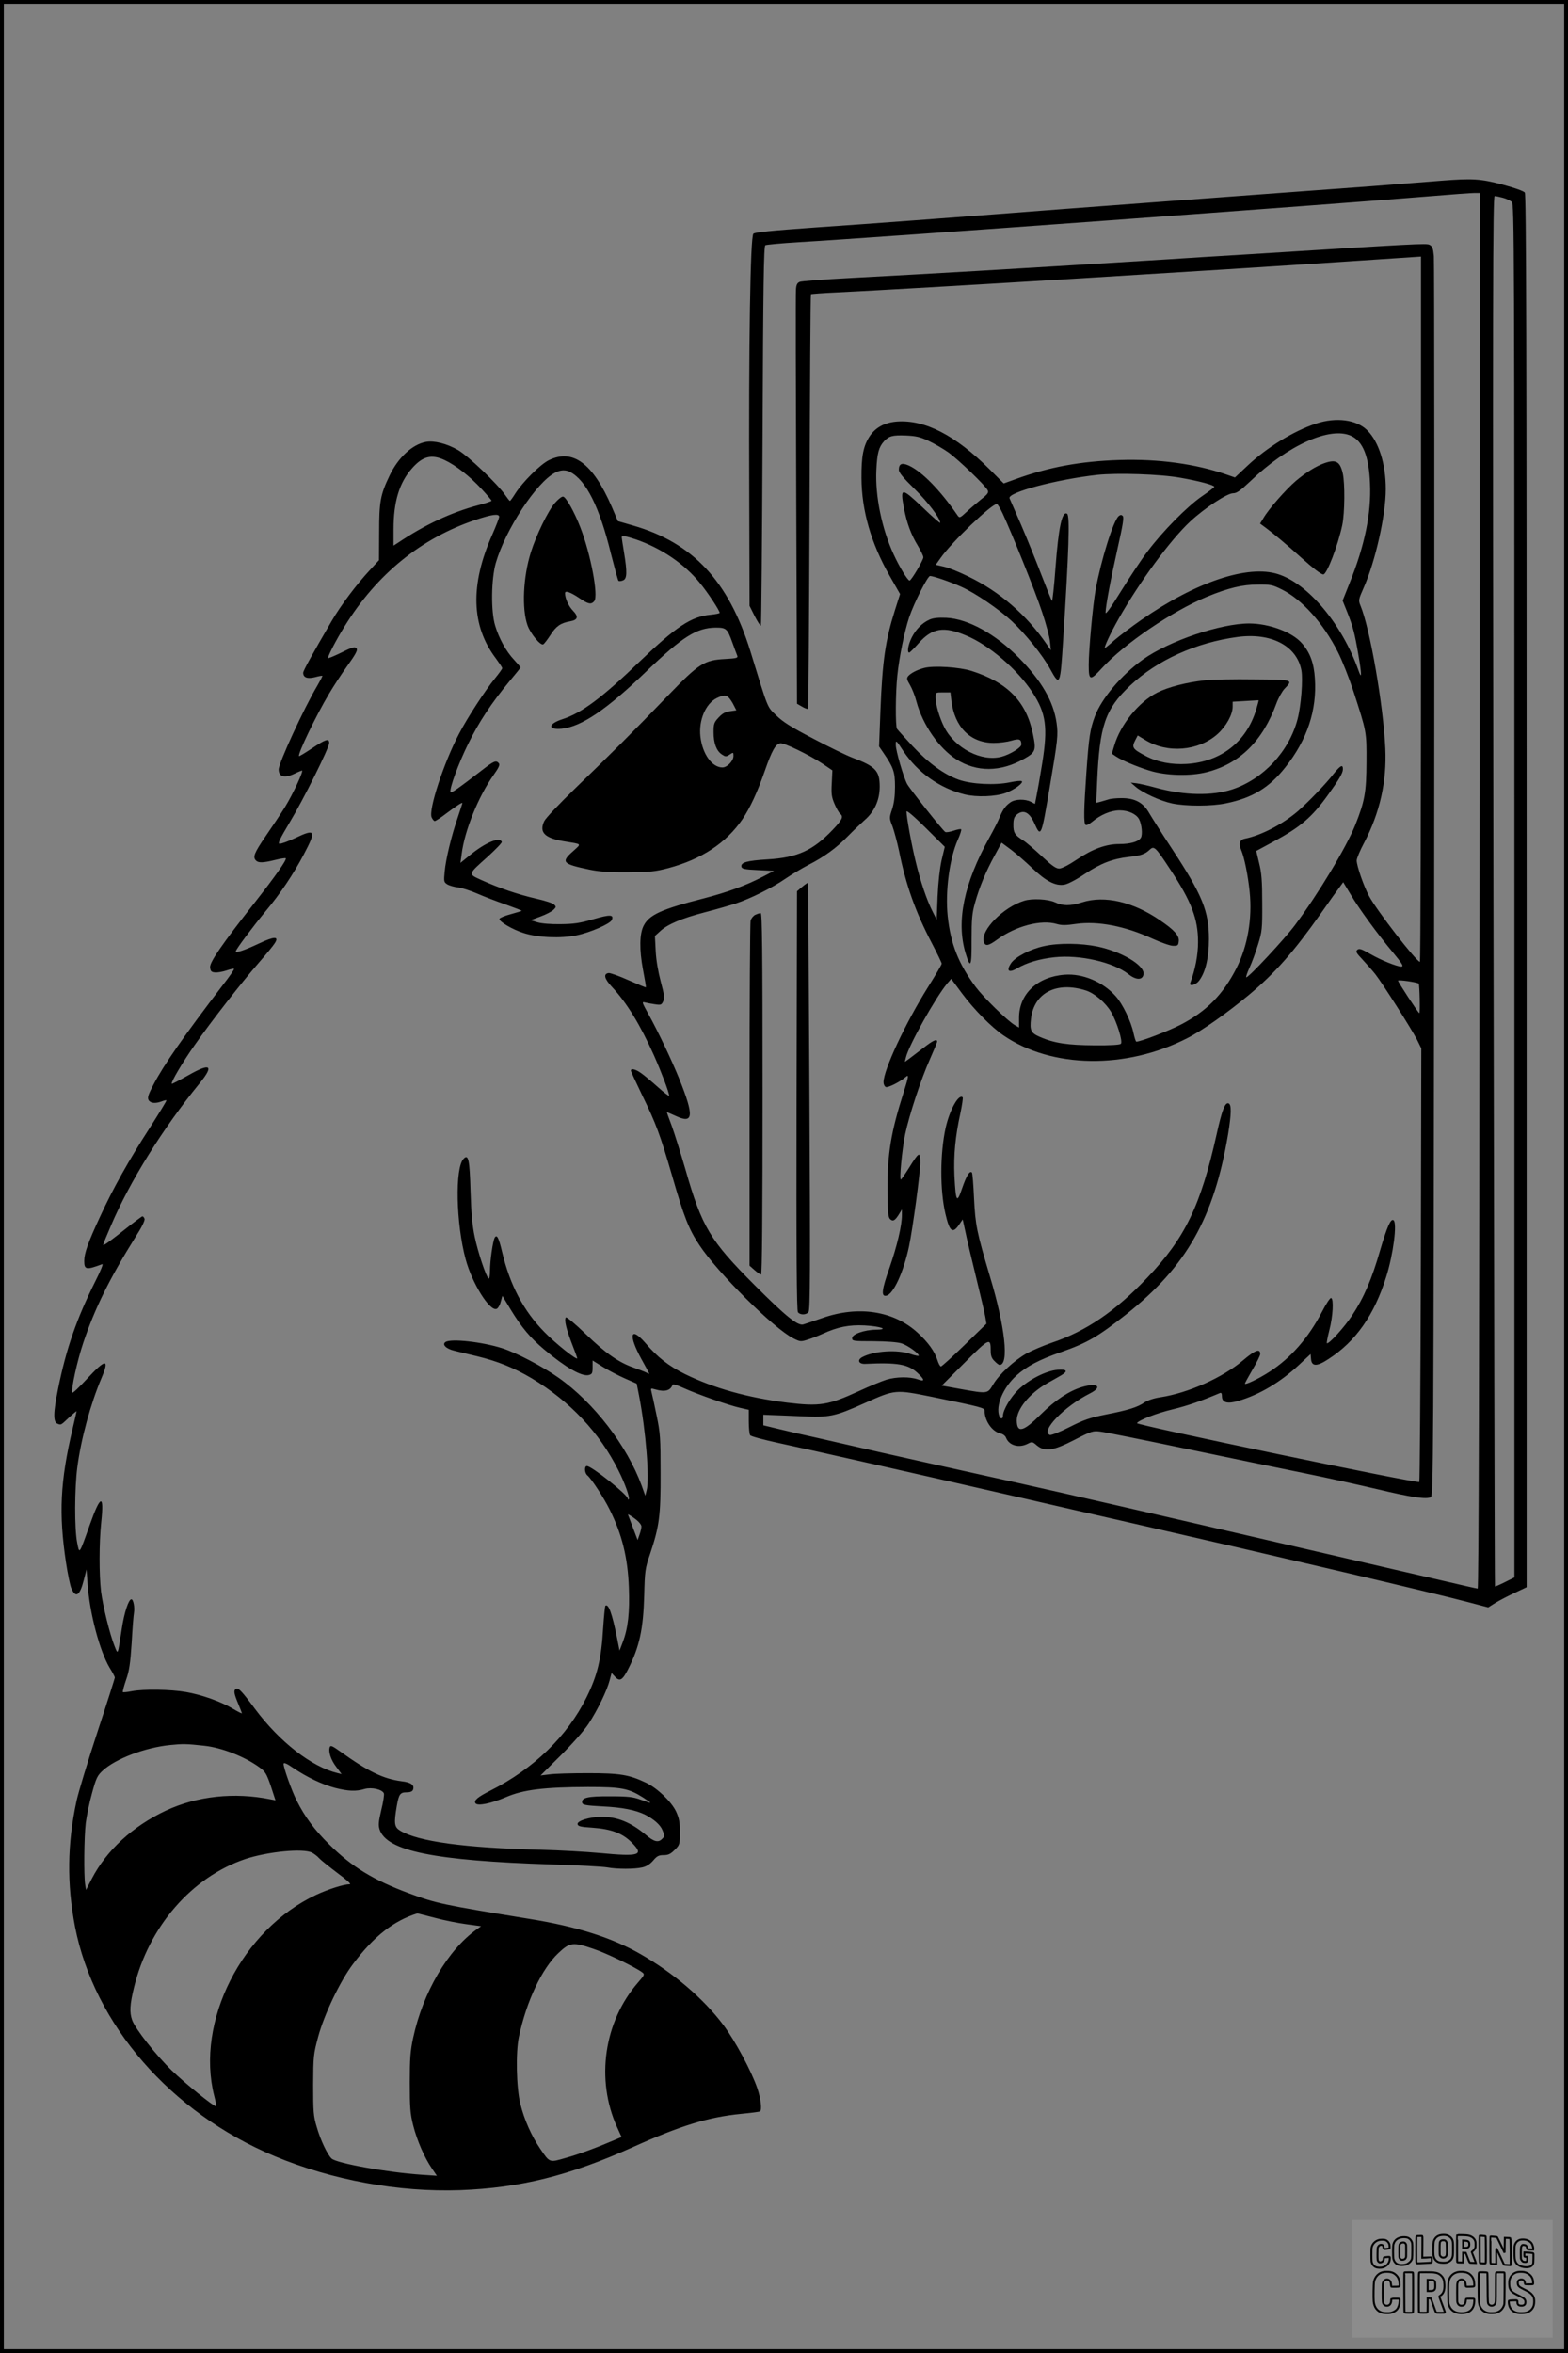 <?xml version="1.0" encoding="UTF-8"?>
<svg xmlns="http://www.w3.org/2000/svg" version="1.0" width="1024pt" height="1536pt" viewBox="0 0 1024 1536" preserveAspectRatio="xMidYMid meet">
  <rect x="0" y="0" width="1024" height="1536" fill="#808080" stroke="none"/>
  <g transform="translate(0.00 0.00) scale(1)">
    <g transform="translate(0,1536) scale(0.1,-0.1)" fill="#000000" stroke="none">
      <path d="M9410 14180 c-374 -30 -547 -43 -855 -65 -518 -38 -1392 -103 -1615 -120 -594 -46 -1272 -97 -1615 -120 -295 -21 -394 -31 -405 -41 -20 -19 -31 -707 -27 -1709 l2 -720 34 -68 c19 -37 37 -64 40 -61 3 3 8 561 11 1240 4 986 8 1236 18 1243 7 4 106 13 220 20 469 27 3509 249 4134 301 131 11 255 20 275 20 l38 0 -3 -4555 c-1 -3122 -5 -4555 -12 -4555 -6 0 -115 25 -243 55 -128 29 -466 108 -752 174 -286 66 -675 156 -865 200 -738 170 -1059 243 -1410 320 -201 44 -475 106 -610 136 -135 31 -324 74 -420 96 -96 21 -218 49 -270 62 l-95 23 0 34 0 35 45 -2 c25 -1 115 -4 200 -8 187 -9 221 -2 417 86 199 89 199 89 438 41 326 -67 345 -72 345 -91 0 -66 50 -137 103 -148 17 -4 32 -15 37 -28 20 -51 84 -69 141 -40 29 15 31 15 60 -10 53 -44 106 -36 246 36 111 57 121 60 168 54 28 -3 277 -53 555 -111 278 -58 627 -130 775 -160 149 -30 364 -78 479 -105 222 -53 322 -68 350 -52 17 9 18 235 22 4024 2 2208 1 4042 -2 4077 -5 53 -10 65 -29 74 -21 10 -80 7 -1180 -62 -170 -10 -422 -26 -560 -35 -1048 -65 -1501 -91 -2045 -120 -168 -9 -315 -20 -327 -25 -17 -7 -23 -19 -25 -52 -2 -24 -1 -641 2 -1372 l5 -1330 33 -19 c18 -11 36 -17 39 -14 3 4 7 613 10 1354 2 741 6 1350 9 1352 2 2 79 8 172 12 482 23 2437 142 3405 207 l407 27 0 -2302 c0 -1267 -3 -2303 -7 -2302 -24 2 -283 337 -332 429 -35 65 -81 198 -81 233 0 13 22 66 50 118 101 194 147 396 137 613 -13 284 -100 783 -162 932 -14 35 -14 39 21 118 77 174 144 474 144 643 0 164 -45 308 -121 384 -70 70 -203 87 -334 44 -148 -49 -323 -157 -449 -276 l-81 -76 -55 19 c-203 70 -443 103 -700 95 -253 -8 -459 -46 -675 -124 l-80 -29 -92 92 c-224 223 -424 326 -607 312 -80 -7 -137 -38 -176 -95 -42 -64 -55 -131 -54 -273 1 -214 63 -427 184 -639 l68 -119 -34 -107 c-62 -196 -81 -327 -94 -649 l-9 -239 28 -41 c66 -96 76 -125 76 -221 0 -61 -6 -108 -19 -148 -19 -57 -19 -57 3 -113 11 -31 30 -101 42 -157 45 -225 108 -401 215 -605 35 -67 64 -127 64 -133 0 -6 -40 -74 -89 -152 -149 -238 -291 -542 -291 -622 0 -14 7 -28 15 -31 14 -6 92 33 128 64 24 21 22 8 -12 -100 -82 -256 -106 -401 -105 -631 1 -147 4 -181 16 -194 19 -19 33 -11 59 31 l19 31 0 -36 c0 -69 -31 -201 -81 -345 -51 -144 -56 -189 -21 -182 46 9 112 152 148 320 25 119 74 484 74 549 0 75 -8 71 -75 -37 -26 -41 -49 -74 -52 -74 -11 0 8 195 28 295 27 127 104 362 163 493 25 56 46 107 46 112 0 21 -27 8 -90 -41 -36 -28 -78 -60 -93 -71 l-28 -20 7 29 c18 78 194 392 270 483 l26 30 72 -97 c76 -102 189 -217 269 -272 314 -216 802 -223 1201 -18 97 49 261 165 402 282 171 143 292 280 470 532 53 76 108 153 122 171 l24 33 49 -81 c52 -89 177 -260 277 -379 62 -75 71 -91 52 -91 -27 0 -134 43 -199 81 -59 34 -74 39 -86 29 -13 -11 -9 -20 33 -64 26 -28 64 -71 84 -96 45 -57 236 -357 273 -429 l27 -55 -3 -1412 c-2 -777 -7 -1415 -10 -1418 -12 -12 -1852 372 -1844 384 12 20 131 66 233 90 98 24 182 53 310 107 8 3 12 -4 12 -21 0 -42 35 -52 106 -31 138 40 276 122 398 236 l75 70 3 -33 c4 -49 39 -49 113 0 179 115 300 288 378 538 46 146 73 353 47 369 -18 11 -42 -44 -87 -197 -54 -188 -107 -311 -183 -425 -51 -78 -155 -192 -165 -181 -2 2 5 40 16 83 24 91 30 206 12 212 -6 2 -32 -36 -59 -89 -88 -170 -205 -304 -344 -393 -69 -45 -160 -88 -160 -77 0 4 23 45 50 92 28 47 50 92 50 101 0 38 -32 27 -112 -41 -133 -113 -358 -213 -539 -241 -43 -6 -84 -20 -105 -34 -47 -32 -105 -50 -253 -79 -104 -21 -142 -34 -237 -82 -65 -33 -119 -54 -128 -51 -63 24 94 186 262 271 85 43 50 72 -51 42 -84 -25 -175 -85 -269 -178 -115 -115 -157 -126 -158 -40 0 74 84 177 200 243 33 18 74 42 90 51 47 28 38 41 -25 36 -73 -6 -185 -63 -253 -128 -51 -48 -102 -135 -102 -172 0 -22 -16 -23 -24 -2 -25 66 24 185 111 264 66 60 151 105 290 153 174 61 243 101 429 248 393 312 572 629 664 1174 22 135 23 196 3 202 -23 8 -43 -45 -78 -203 -104 -465 -206 -676 -453 -935 -207 -218 -399 -349 -623 -424 -55 -19 -130 -51 -165 -70 -81 -46 -180 -137 -219 -204 -36 -60 -34 -60 -213 -28 l-122 22 150 150 c162 162 170 165 170 77 0 -32 6 -49 25 -67 13 -14 28 -25 33 -25 63 0 36 249 -63 577 -87 293 -95 335 -104 510 -4 90 -10 166 -14 169 -14 14 -35 -20 -63 -101 -35 -104 -42 -94 -51 79 -6 134 6 260 39 409 11 53 18 100 15 103 -26 26 -86 -83 -112 -201 -36 -167 -37 -403 -1 -558 27 -117 47 -133 89 -72 l24 35 18 -82 c9 -46 41 -180 70 -298 29 -118 56 -234 60 -258 l7 -43 -144 -140 c-78 -76 -148 -139 -153 -139 -6 0 -16 19 -23 41 -18 57 -60 116 -129 179 -156 143 -387 179 -623 96 -58 -20 -114 -39 -125 -42 -36 -9 -115 55 -315 255 -294 294 -346 381 -454 758 -31 106 -71 233 -89 283 -19 49 -33 90 -32 90 2 0 27 -11 58 -25 116 -54 121 -2 23 242 -53 130 -138 308 -201 422 -43 78 -45 83 -23 77 12 -3 42 -9 65 -12 39 -6 43 -4 54 19 10 22 7 43 -16 129 -17 65 -30 139 -33 200 l-5 98 33 30 c49 46 141 85 295 125 77 20 167 46 200 57 97 32 241 104 323 161 43 29 111 70 152 91 102 52 183 111 257 187 34 35 83 81 107 103 66 56 101 132 101 221 0 103 -27 132 -179 189 -39 15 -153 70 -255 124 -146 76 -198 109 -242 152 -61 60 -49 30 -169 420 -142 457 -376 707 -765 819 l-100 29 -40 94 c-124 285 -255 381 -412 303 -57 -29 -170 -142 -218 -217 -17 -27 -32 -48 -35 -48 -3 0 -16 17 -30 37 -47 70 -243 257 -309 295 -73 42 -156 63 -210 53 -88 -16 -181 -102 -237 -220 -60 -125 -68 -170 -68 -371 l-1 -181 -58 -63 c-89 -95 -192 -233 -251 -334 -128 -220 -186 -324 -186 -338 0 -31 27 -41 76 -29 26 7 48 11 49 9 2 -2 -13 -30 -32 -63 -88 -148 -253 -506 -253 -548 0 -49 39 -59 105 -27 22 11 43 19 47 20 13 0 -60 -156 -110 -237 -27 -44 -84 -129 -126 -190 -76 -111 -87 -138 -64 -161 16 -16 47 -15 124 4 36 9 67 14 70 11 9 -8 -67 -116 -201 -287 -216 -275 -296 -391 -293 -425 3 -25 8 -31 31 -33 16 -2 49 4 74 12 26 9 49 14 51 11 3 -3 -30 -51 -74 -107 -254 -333 -384 -518 -453 -651 -33 -63 -39 -82 -31 -98 12 -21 44 -25 86 -9 15 6 29 9 31 7 2 -3 -47 -82 -108 -178 -139 -215 -242 -399 -326 -582 -79 -170 -103 -238 -103 -289 0 -57 14 -59 118 -20 8 3 -12 -46 -43 -107 -126 -252 -193 -446 -246 -708 -32 -159 -32 -216 -3 -227 23 -9 21 -10 74 40 28 26 50 44 50 41 0 -3 -12 -54 -26 -114 -81 -343 -91 -554 -43 -873 11 -74 27 -149 34 -166 29 -69 56 -52 82 51 l18 70 7 -95 c13 -190 79 -438 144 -547 19 -30 34 -59 34 -64 0 -4 -51 -165 -114 -356 -63 -191 -124 -393 -136 -448 -61 -282 -64 -541 -10 -823 125 -638 624 -1212 1301 -1496 378 -158 811 -237 1214 -223 394 15 711 94 1126 280 313 141 494 197 709 218 63 6 118 13 123 16 14 9 6 81 -17 150 -39 114 -144 309 -222 414 -131 174 -326 340 -543 464 -185 106 -414 179 -726 229 -564 92 -607 101 -785 167 -233 87 -372 172 -520 319 -94 92 -160 181 -212 285 -33 64 -90 225 -86 242 2 9 23 0 63 -28 92 -62 190 -108 273 -130 86 -22 138 -24 193 -7 46 13 116 -3 126 -29 3 -8 -4 -57 -17 -108 -18 -77 -20 -99 -11 -128 47 -140 355 -203 1126 -228 171 -5 333 -14 360 -19 65 -12 179 -12 230 0 27 6 50 21 70 44 25 30 37 36 69 36 30 0 45 7 72 34 33 33 34 36 34 116 0 66 -5 91 -25 135 -31 65 -123 153 -197 188 -110 52 -168 62 -378 62 -107 0 -221 -3 -252 -8 l-58 -7 133 132 c78 78 153 163 181 206 60 92 120 217 137 282 l13 49 22 -24 c31 -34 49 -24 86 49 74 146 99 260 105 481 4 160 6 176 38 270 61 182 70 251 69 530 0 229 -2 260 -26 375 -14 69 -29 137 -33 152 -7 27 -6 27 26 18 61 -18 98 -7 111 30 2 7 32 -2 73 -21 93 -42 296 -113 368 -129 l57 -13 0 -76 c0 -42 4 -82 9 -90 5 -7 85 -29 187 -51 197 -42 892 -199 1534 -346 228 -53 572 -131 765 -175 943 -215 1978 -458 2197 -516 l137 -36 49 31 c27 16 84 46 126 65 l76 36 0 4543 c0 3620 -3 4548 -12 4561 -8 10 -68 31 -146 52 -143 38 -196 41 -402 25z m405 -111 c22 -6 48 -18 58 -27 16 -14 17 -241 17 -4497 l0 -4482 -62 -31 c-34 -17 -64 -30 -65 -28 -2 2 -6 2044 -10 4539 -5 3910 -4 4537 8 4537 8 0 32 -5 54 -11z m-990 -1555 c76 -36 115 -134 122 -309 9 -196 -34 -405 -134 -653 l-45 -113 31 -77 c37 -94 48 -136 72 -276 23 -134 23 -167 0 -101 -107 301 -328 565 -525 627 -197 63 -537 -51 -893 -299 -65 -45 -143 -105 -175 -132 -31 -28 -59 -51 -62 -51 -9 0 36 97 89 190 137 242 338 515 468 636 95 88 241 184 280 184 24 0 47 17 113 79 244 235 523 360 659 295z m-2761 -32 c38 -18 97 -52 132 -77 63 -46 237 -212 254 -245 8 -15 1 -26 -43 -60 -28 -23 -72 -60 -96 -83 -42 -39 -45 -40 -58 -21 -113 164 -231 285 -318 325 -45 20 -65 12 -65 -28 0 -18 28 -52 104 -126 88 -87 166 -190 166 -220 0 -5 -53 41 -117 103 -137 129 -145 129 -120 -6 19 -98 46 -173 92 -248 19 -32 35 -65 35 -74 0 -19 -79 -152 -90 -152 -12 0 -66 88 -104 171 -77 166 -121 381 -113 549 5 112 16 151 50 189 33 35 55 41 142 38 66 -3 94 -9 149 -35z m-3159 -126 c71 -33 164 -106 240 -188 36 -39 65 -73 65 -77 0 -3 -39 -17 -87 -29 -176 -47 -348 -127 -525 -246 l-28 -18 0 108 c0 180 38 303 120 396 70 80 129 95 215 54z m818 -77 c105 -54 192 -228 267 -534 24 -93 45 -173 49 -176 3 -4 16 -3 29 2 27 10 29 51 7 184 -8 50 -15 93 -15 98 0 12 27 8 92 -14 166 -57 318 -160 419 -285 52 -63 129 -180 129 -195 0 -3 -27 -9 -59 -12 -126 -11 -226 -78 -463 -305 -245 -236 -380 -337 -505 -377 -95 -31 -98 -71 -4 -62 129 14 291 123 554 376 236 226 326 282 450 284 70 0 77 -6 110 -98 14 -38 28 -77 32 -86 5 -14 -5 -17 -78 -21 -138 -7 -171 -28 -372 -236 -231 -240 -386 -394 -607 -607 -108 -105 -194 -195 -204 -216 -34 -73 3 -110 129 -131 122 -20 116 -13 58 -66 -79 -70 -68 -82 109 -119 63 -13 127 -18 250 -17 146 1 177 4 265 27 217 58 376 163 483 318 50 74 98 177 146 315 47 135 71 177 102 182 24 4 189 -76 275 -133 l65 -44 -4 -84 c-4 -70 -1 -91 18 -135 12 -28 28 -57 36 -63 24 -20 16 -39 -48 -106 -129 -135 -229 -181 -424 -193 -137 -8 -177 -20 -172 -48 3 -14 20 -18 108 -22 l105 -5 -75 -39 c-110 -57 -227 -100 -385 -141 -275 -70 -355 -107 -391 -177 -28 -53 -29 -158 -5 -287 12 -62 21 -115 19 -116 -2 -2 -52 19 -113 46 -60 27 -119 48 -130 47 -36 -5 -29 -37 22 -91 96 -103 184 -246 274 -447 48 -108 99 -242 99 -263 0 -5 -33 20 -72 55 -40 36 -89 77 -109 91 -36 27 -69 35 -69 18 0 -5 34 -78 74 -161 90 -184 117 -256 197 -531 76 -263 107 -342 176 -446 120 -182 487 -546 615 -610 42 -21 48 -22 89 -9 24 7 70 25 101 39 98 45 173 60 274 55 107 -6 164 -27 74 -28 -76 -1 -155 -29 -155 -55 0 -19 7 -20 140 -20 90 -1 155 -6 182 -14 41 -13 113 -65 113 -80 0 -4 -24 0 -52 10 -88 31 -240 21 -317 -20 -35 -19 -23 -46 19 -44 211 10 282 -2 344 -61 47 -44 46 -57 -1 -40 -52 18 -138 17 -203 -2 -29 -9 -110 -42 -179 -74 -202 -93 -257 -102 -471 -76 -256 32 -478 94 -666 186 -107 53 -179 109 -259 203 -99 114 -113 53 -26 -105 28 -50 51 -93 51 -95 0 -2 -9 1 -21 8 -12 6 -46 19 -77 30 -100 34 -187 95 -316 220 -75 72 -127 115 -131 109 -11 -17 3 -76 41 -174 19 -48 34 -90 34 -92 0 -17 -141 95 -215 171 -136 138 -225 307 -276 523 -22 93 -34 116 -48 93 -12 -20 -31 -151 -31 -217 0 -30 -4 -53 -9 -50 -16 10 -70 172 -91 273 -15 71 -23 153 -27 296 -6 208 -14 245 -45 213 -58 -57 -50 -424 13 -656 42 -157 157 -341 202 -324 9 3 22 24 27 46 l11 39 52 -86 c73 -120 129 -187 222 -265 139 -117 244 -177 290 -166 22 6 25 12 25 51 l0 44 69 -43 c39 -24 103 -57 144 -75 l75 -33 16 -81 c44 -228 69 -541 49 -616 l-9 -35 -23 65 c-95 260 -312 543 -544 706 -103 73 -276 163 -367 192 -132 42 -334 64 -370 41 -25 -16 2 -44 56 -57 27 -7 94 -23 149 -36 136 -33 242 -76 357 -144 250 -150 444 -355 567 -602 43 -85 76 -179 67 -188 -3 -4 -6 -2 -6 4 0 25 -236 213 -267 213 -18 0 -16 -45 3 -61 26 -21 108 -147 146 -224 80 -160 118 -313 125 -508 6 -162 -5 -265 -40 -357 l-21 -55 -17 86 c-31 155 -56 225 -76 206 -2 -3 -9 -68 -14 -144 -12 -205 -38 -311 -109 -454 -125 -253 -346 -466 -626 -607 -85 -43 -110 -64 -99 -83 13 -20 99 -3 198 39 115 50 252 66 537 67 220 0 265 -9 360 -69 65 -42 63 -43 -16 -14 -50 18 -81 22 -199 22 -147 1 -189 -9 -183 -42 3 -14 23 -18 133 -24 130 -6 217 -24 278 -54 57 -29 99 -66 113 -100 17 -41 17 -39 -2 -58 -25 -26 -53 -19 -107 27 -97 81 -185 117 -287 117 -78 0 -162 -26 -158 -48 3 -14 20 -18 98 -23 123 -9 195 -36 255 -96 84 -84 53 -94 -210 -69 -88 8 -261 18 -385 21 -495 12 -801 54 -917 125 -38 23 -41 47 -22 159 14 80 22 91 66 91 22 0 36 6 40 16 12 31 -12 49 -73 56 -121 16 -219 63 -404 196 -49 35 -61 40 -66 28 -11 -29 6 -83 42 -130 l35 -47 -28 7 c-168 41 -376 202 -538 419 -89 120 -109 140 -125 130 -15 -10 -12 -30 15 -95 14 -33 25 -62 25 -64 0 -3 -26 10 -58 29 -78 47 -204 92 -309 110 -98 17 -276 20 -353 5 -29 -6 -55 -8 -58 -6 -2 3 7 38 21 79 21 59 28 107 37 243 5 93 12 181 15 196 6 35 -4 88 -17 88 -18 0 -47 -87 -63 -195 -27 -175 -24 -168 -47 -110 -31 77 -76 261 -88 355 -13 111 -13 318 1 452 20 188 -4 183 -75 -17 -70 -197 -67 -192 -82 -115 -18 89 -17 355 1 492 24 185 87 416 159 585 53 126 26 124 -96 -8 -51 -55 -94 -96 -96 -90 -8 24 32 207 72 326 75 224 171 418 342 692 40 62 62 107 58 117 -3 9 -9 16 -14 16 -4 0 -55 -38 -114 -85 -59 -47 -116 -90 -127 -96 -22 -11 -26 -26 36 121 121 285 340 636 577 926 98 120 74 138 -73 54 -57 -32 -105 -57 -107 -55 -8 8 71 142 151 255 104 149 306 408 417 535 48 55 95 112 104 127 31 47 -3 46 -102 -1 -96 -45 -152 -64 -152 -51 0 12 111 160 196 263 94 112 180 240 249 371 82 155 75 168 -55 106 -49 -23 -96 -40 -105 -38 -12 2 4 34 66 138 90 149 259 488 259 520 0 32 -24 24 -112 -35 -45 -30 -83 -53 -85 -51 -11 11 111 265 196 407 27 46 81 129 120 183 53 74 68 102 60 112 -12 15 -23 12 -118 -35 -36 -17 -66 -29 -68 -27 -6 6 53 120 108 208 211 341 500 575 854 694 110 37 155 42 155 20 0 -7 -20 -59 -45 -116 -146 -328 -138 -596 24 -809 22 -30 41 -58 41 -63 0 -5 -21 -34 -47 -66 -63 -77 -181 -258 -235 -362 -100 -190 -201 -498 -179 -546 6 -13 15 -24 20 -24 6 0 40 22 76 50 64 48 105 75 105 67 0 -2 -14 -43 -30 -92 -40 -115 -79 -273 -86 -356 -6 -63 -5 -68 17 -82 13 -8 44 -17 70 -20 25 -3 81 -21 125 -40 43 -19 127 -51 187 -72 59 -21 106 -39 104 -41 -1 -2 -34 -11 -72 -22 -38 -10 -71 -24 -73 -30 -5 -17 84 -70 158 -93 92 -30 243 -36 345 -15 89 18 222 76 231 101 14 35 -12 36 -122 4 -89 -26 -128 -31 -214 -32 -62 -1 -123 4 -150 12 l-45 14 65 24 c36 13 74 33 85 44 17 17 18 20 4 34 -8 9 -62 26 -120 39 -117 27 -243 70 -355 121 -89 41 -91 34 43 154 51 47 92 89 90 95 -12 35 -105 -3 -206 -85 l-64 -52 8 58 c19 152 108 373 208 515 34 48 43 67 35 77 -18 22 -33 15 -109 -44 -157 -121 -204 -154 -207 -144 -8 23 52 186 114 312 71 145 154 270 270 410 41 49 74 90 74 92 0 2 -20 24 -43 50 -52 55 -98 139 -123 222 -29 93 -26 305 4 410 63 218 266 527 387 589 36 19 68 20 98 5z m3987 -38 c125 -22 220 -48 220 -59 -1 -4 -37 -32 -81 -62 -96 -66 -257 -229 -355 -360 -40 -52 -117 -169 -173 -259 -68 -110 -101 -156 -101 -140 0 41 35 226 80 426 33 146 41 196 32 205 -8 8 -15 8 -26 -1 -35 -29 -115 -285 -151 -481 -18 -99 -45 -395 -45 -490 0 -104 9 -106 85 -23 147 161 458 372 686 467 141 58 233 80 334 80 83 1 96 -2 158 -33 131 -66 268 -218 364 -407 28 -55 73 -169 101 -254 87 -268 87 -265 86 -465 -1 -197 -11 -254 -73 -410 -59 -147 -243 -452 -394 -654 -67 -90 -301 -341 -318 -341 -4 0 5 28 21 63 16 34 41 103 56 152 26 84 28 102 27 270 0 143 -4 196 -20 260 l-19 80 111 60 c179 97 251 158 357 305 74 103 98 144 98 169 0 33 -16 25 -61 -31 -50 -65 -167 -186 -235 -245 -100 -85 -239 -157 -345 -178 -32 -6 -41 -32 -24 -72 21 -49 45 -166 56 -274 18 -176 -13 -354 -86 -499 -88 -173 -197 -283 -366 -370 -80 -41 -260 -110 -288 -110 -4 0 -12 26 -19 58 -16 75 -71 190 -117 240 -83 93 -215 148 -332 139 -178 -13 -297 -125 -298 -279 l0 -66 -28 16 c-50 30 -203 180 -255 249 -113 152 -164 282 -183 462 -17 164 12 378 67 501 15 33 24 63 21 66 -3 4 -26 -1 -50 -9 -24 -8 -49 -12 -54 -8 -18 11 -233 283 -249 313 -25 48 -74 218 -74 255 0 34 1 34 50 -41 94 -140 238 -242 400 -282 77 -19 201 -15 269 10 54 20 116 65 104 76 -4 5 -39 1 -78 -7 -96 -20 -249 -13 -334 17 -95 34 -196 107 -301 219 -51 55 -97 106 -102 113 -11 18 -10 233 2 348 13 124 46 285 77 379 32 95 121 271 137 271 21 0 137 -40 205 -71 91 -41 244 -145 328 -223 89 -83 203 -224 251 -313 64 -116 66 -111 85 189 37 577 45 812 26 824 -33 20 -56 -86 -76 -353 -9 -123 -20 -220 -23 -216 -4 5 -35 82 -70 173 -35 91 -94 237 -132 325 -38 88 -72 166 -75 172 -16 38 306 123 572 153 131 14 414 5 545 -19z m-1162 -233 c59 -127 215 -513 258 -645 25 -74 48 -160 51 -191 l6 -57 -28 40 c-130 190 -307 343 -510 441 -60 30 -133 59 -162 65 l-52 12 32 45 c72 103 332 352 367 352 5 0 22 -28 38 -62z m-1786 -1205 c9 -10 23 -32 31 -49 l16 -31 -42 -6 c-31 -4 -50 -15 -74 -41 -30 -32 -33 -42 -33 -96 0 -72 19 -122 54 -145 24 -16 28 -16 51 -1 24 16 25 16 25 -9 0 -32 -41 -75 -72 -75 -68 0 -131 88 -144 202 -12 106 34 215 107 251 44 21 62 21 81 0z m1387 -1059 c-12 -55 -22 -145 -26 -238 l-6 -149 -25 49 c-40 78 -81 200 -112 329 -28 115 -60 291 -60 327 0 11 48 -30 125 -106 l125 -124 -21 -88z m3116 -805 c6 -7 10 -197 4 -193 -10 6 -139 203 -139 212 0 8 126 -10 135 -19z m-2173 -45 c56 -18 129 -80 164 -140 38 -65 78 -194 64 -208 -7 -7 -69 -11 -173 -10 -173 1 -263 14 -356 55 -58 25 -67 42 -58 119 20 170 168 245 359 184z m-2903 -3499 c0 -11 -6 -35 -13 -54 l-12 -34 -30 79 c-16 43 -31 82 -33 87 -2 5 17 -6 42 -24 29 -21 46 -42 46 -54z m-2854 -1431 c113 -12 264 -71 361 -142 37 -27 45 -41 73 -122 l30 -92 -32 6 c-236 48 -480 22 -685 -74 -215 -101 -386 -258 -483 -445 l-37 -72 -6 36 c-9 58 -7 309 4 401 6 47 24 135 41 195 27 98 34 114 70 147 85 78 278 151 442 167 81 8 104 8 222 -5z m703 -698 c15 -8 36 -24 47 -37 11 -12 65 -55 119 -96 61 -45 92 -73 80 -73 -39 0 -139 -32 -219 -69 -485 -227 -789 -827 -666 -1313 10 -37 15 -68 12 -68 -17 0 -200 148 -288 233 -104 101 -239 272 -260 330 -18 50 -15 103 12 213 96 397 377 721 728 839 146 48 378 71 435 41z m801 -425 c62 -17 155 -35 208 -42 l95 -13 -28 -20 c-189 -134 -352 -412 -416 -709 -18 -85 -22 -133 -22 -292 0 -163 3 -202 22 -278 25 -99 74 -212 123 -283 l32 -47 -104 7 c-220 15 -548 74 -583 105 -27 24 -73 120 -98 208 -21 69 -23 99 -23 273 1 187 2 200 33 315 39 145 143 363 228 475 136 181 264 281 420 330 1 0 52 -13 113 -29z m1034 -202 c84 -27 275 -120 321 -154 17 -13 16 -17 -26 -65 -224 -256 -279 -635 -138 -946 l29 -64 -37 -16 c-121 -52 -242 -97 -326 -120 -110 -32 -105 -33 -168 59 -57 84 -105 191 -130 294 -26 104 -31 337 -9 438 49 231 150 445 258 546 74 70 95 73 226 28z"></path>
      <path d="M8648 12336 c-55 -20 -118 -59 -186 -116 -65 -56 -177 -183 -211 -242 l-22 -36 38 -28 c51 -38 142 -114 235 -198 76 -68 126 -106 140 -106 23 0 95 187 124 323 16 79 18 271 3 337 -18 78 -45 93 -121 66z"></path>
      <path d="M3625 12078 c-45 -51 -123 -211 -158 -323 -51 -162 -60 -369 -22 -477 20 -56 86 -135 103 -124 7 4 28 32 47 61 36 57 66 78 128 89 51 9 57 30 18 70 -28 29 -51 80 -51 114 0 19 35 7 96 -34 56 -38 75 -42 95 -18 28 34 -23 307 -91 481 -39 101 -93 197 -112 201 -9 2 -32 -16 -53 -40z"></path>
      <path d="M6070 11315 c-48 -22 -88 -62 -116 -117 -23 -46 -32 -98 -16 -98 4 0 33 29 64 64 87 97 162 109 308 47 150 -62 334 -221 432 -370 90 -137 102 -230 64 -466 -14 -88 -31 -183 -37 -212 l-10 -51 -27 14 c-37 19 -102 18 -132 -3 -33 -22 -51 -48 -72 -99 -9 -23 -39 -82 -67 -132 -166 -299 -217 -545 -156 -752 33 -109 41 -93 40 83 0 137 3 175 22 242 28 101 71 206 129 311 l45 83 62 -46 c34 -26 96 -80 138 -120 90 -86 152 -118 210 -108 23 4 77 32 135 71 102 68 180 98 286 110 76 8 106 18 135 46 30 28 37 22 135 -127 139 -210 182 -323 182 -475 0 -85 -19 -182 -51 -267 -9 -24 35 -14 56 13 43 54 66 151 66 274 0 182 -43 287 -240 587 -66 100 -133 206 -150 235 -39 69 -93 98 -181 98 -35 0 -73 -4 -86 -9 -13 -4 -36 -11 -51 -15 l-28 -7 6 138 c16 367 52 473 216 628 176 166 431 281 702 317 219 29 386 -58 416 -218 11 -58 -2 -230 -25 -318 -55 -211 -224 -393 -429 -460 -131 -42 -308 -39 -490 10 -55 15 -116 29 -135 31 l-35 4 30 -26 c47 -41 164 -94 240 -110 92 -19 257 -19 352 1 172 35 282 102 387 235 143 180 207 373 193 580 -6 100 -32 170 -85 230 -64 73 -212 128 -343 129 -188 0 -525 -114 -696 -236 -139 -100 -269 -253 -313 -371 -31 -83 -39 -135 -55 -363 -17 -242 -19 -337 -5 -345 6 -4 24 5 42 20 56 47 123 75 180 75 57 0 109 -24 127 -58 17 -33 24 -98 12 -120 -14 -26 -68 -42 -142 -42 -86 0 -174 -32 -275 -100 -55 -37 -100 -60 -117 -60 -21 0 -48 19 -113 80 -47 44 -102 91 -122 104 -55 34 -65 51 -64 104 0 35 6 51 22 64 44 36 83 16 116 -58 42 -94 45 -86 99 236 53 312 56 342 45 421 -20 140 -98 275 -247 426 -153 155 -331 253 -473 260 -53 2 -85 -1 -110 -12z"></path>
      <path d="M6037 11000 c-47 -12 -89 -34 -106 -54 -11 -13 -9 -23 12 -58 14 -24 33 -72 42 -108 41 -152 147 -305 262 -378 131 -83 287 -82 438 3 78 43 83 56 61 162 -43 212 -165 338 -401 413 -79 25 -245 36 -308 20z m176 -213 c21 -174 124 -277 278 -277 36 0 88 7 115 15 50 15 64 10 64 -25 0 -20 -73 -65 -129 -80 -131 -35 -305 55 -375 194 -31 62 -56 146 -56 194 0 32 0 32 49 32 l48 0 6 -53z"></path>
      <path d="M7870 10919 c-121 -13 -240 -44 -312 -80 -120 -60 -241 -209 -281 -346 l-16 -53 27 -18 c37 -25 133 -66 217 -92 107 -34 267 -38 374 -11 216 54 368 204 457 450 13 35 37 78 53 95 57 59 59 59 -199 61 -129 2 -273 -1 -320 -6z m350 -132 c0 -2 -7 -28 -16 -58 -63 -211 -230 -342 -454 -356 -98 -6 -193 12 -268 52 -87 46 -93 55 -67 105 l15 29 48 -29 c145 -90 349 -73 473 38 57 51 99 127 99 179 l0 32 68 4 c37 2 75 4 85 5 9 1 17 1 17 -1z"></path>
      <path d="M6689 9480 c-134 -40 -284 -191 -265 -266 9 -33 30 -30 86 11 123 90 289 134 392 103 31 -9 59 -9 126 1 142 20 321 -15 497 -96 55 -25 116 -47 135 -47 32 -1 35 2 38 30 4 36 -29 73 -122 136 -176 121 -361 164 -508 118 -80 -25 -125 -25 -179 0 -46 21 -149 26 -200 10z"></path>
      <path d="M6820 9184 c-91 -19 -190 -71 -218 -113 -32 -49 -14 -64 39 -33 65 38 146 62 245 73 165 18 384 -32 483 -110 51 -41 94 -40 99 0 7 58 -144 147 -301 180 -108 22 -253 24 -347 3z"></path>
      <path d="M5239 9571 l-34 -29 -3 -1367 c-2 -1008 1 -1371 9 -1381 15 -19 54 -18 69 1 11 13 12 281 6 1408 -4 765 -8 1392 -9 1394 -2 1 -19 -10 -38 -26z"></path>
      <path d="M4932 9388 c-12 -6 -26 -23 -30 -37 -4 -14 -7 -527 -7 -1139 l0 -1114 33 -29 c18 -16 37 -29 42 -29 7 0 10 413 10 1180 0 938 -3 1180 -12 1179 -7 0 -23 -5 -36 -11z"></path>
    </g>
  </g>
  <rect x="0.0" y="0.0" width="1024.0" height="1536.0" fill="none" stroke="black" stroke-width="5"></rect>
  <g transform="translate(882.93 1449.20) scale(0.128)" opacity="1.0">
    <rect x="0" y="0" width="1024.0" height="600.0" fill="white" fill-opacity="0.1"></rect>
    <g transform="translate(0,650) scale(0.1,-0.1)" stroke="none">
      <path fill="none" stroke="#000000" stroke-width="100" d="M4491 5720 c-164 -43 -269 -147 -319 -315 -19 -65 -29 -577 -13 -693 25 -190 116 -310 276 -367 63 -23 284 -32 370 -16 122 22 249 110 294 205 51 104 56 150 56 496 0 341 -4 385 -48 478 -46 100 -156 184 -282 217 -83 21 -241 19 -334 -5z m270 -273 c19 -12 43 -40 54 -62 18 -37 20 -64 23 -320 5 -339 -1 -384 -56 -436 -87 -82 -235 -56 -289 51 -22 43 -23 53 -23 335 0 314 7 370 52 412 34 32 66 42 139 42 53 1 73 -4 100 -22z"></path>
      <path fill="none" stroke="#000000" stroke-width="100" d="M5367 5723 c-4 -3 -7 -311 -7 -683 0 -618 1 -679 17 -691 12 -10 51 -14 152 -14 l136 0 3 248 2 248 67 -3 67 -3 34 -85 c18 -47 58 -152 89 -235 30 -82 63 -158 73 -168 14 -15 40 -19 165 -24 l148 -6 -5 34 c-4 19 -49 143 -102 276 -53 133 -96 246 -96 251 0 6 15 19 33 31 53 33 104 92 134 156 27 57 28 67 27 195 0 115 -4 144 -23 193 -31 80 -76 135 -148 183 -83 56 -166 82 -303 94 -129 11 -453 14 -463 3z m541 -300 c55 -27 77 -73 77 -163 0 -61 -4 -82 -23 -111 -34 -55 -73 -69 -191 -69 l-101 0 0 187 0 186 101 -6 c66 -4 114 -12 137 -24z"></path>
      <path fill="none" stroke="#000000" stroke-width="100" d="M6514 5685 c-4 -9 -5 -320 -2 -690 3 -511 7 -678 16 -687 19 -19 273 -30 291 -13 11 11 13 126 12 675 -1 364 -6 672 -11 685 -11 28 -27 31 -187 40 -99 6 -114 5 -119 -10z"></path>
      <path fill="none" stroke="#000000" stroke-width="100" d="M3355 5683 c-27 -3 -55 -9 -62 -15 -10 -8 -13 -150 -13 -683 0 -592 2 -674 15 -685 12 -10 52 -11 173 -6 362 15 578 29 590 38 8 7 12 46 12 129 0 108 -2 119 -20 129 -11 6 -24 9 -28 7 -4 -3 -103 -8 -221 -12 l-214 -7 5 545 c4 384 2 549 -5 556 -11 11 -120 12 -232 4z"></path>
      <path fill="none" stroke="#000000" stroke-width="100" d="M7067 5654 c-4 -4 -7 -310 -7 -680 0 -625 1 -673 18 -692 15 -18 31 -21 152 -24 l134 -3 -3 400 c-2 277 1 397 8 390 11 -11 153 -311 251 -530 96 -215 128 -281 142 -292 7 -6 82 -14 165 -17 l153 -7 11 28 c14 34 3 1333 -11 1347 -5 5 -70 11 -144 14 l-136 5 -1 -54 c-1 -30 -5 -200 -8 -379 l-6 -325 -73 150 c-40 83 -123 256 -184 385 -61 129 -117 242 -125 252 -11 12 -40 18 -121 22 -59 4 -130 9 -157 12 -28 3 -54 2 -58 -2z"></path>
      <path fill="none" stroke="#000000" stroke-width="100" d="M2507 5614 c-220 -49 -342 -159 -394 -357 -24 -91 -24 -641 0 -740 57 -233 232 -339 510 -310 56 6 127 21 158 33 76 29 187 114 226 174 64 95 67 114 71 505 2 232 -1 371 -8 404 -27 126 -116 235 -228 278 -74 29 -236 35 -335 13z m191 -281 c15 -11 36 -35 47 -54 19 -32 20 -52 20 -349 0 -309 0 -316 -23 -362 -31 -62 -75 -89 -155 -95 -53 -4 -67 -2 -97 19 -19 13 -44 41 -55 63 -19 37 -20 60 -20 350 0 337 2 351 60 405 54 51 169 63 223 23z"></path>
      <path fill="none" stroke="#000000" stroke-width="100" d="M8568 5491 c-133 -43 -219 -134 -262 -280 -13 -45 -16 -107 -16 -343 0 -320 9 -395 60 -506 73 -156 258 -255 506 -269 191 -11 324 47 376 165 19 42 22 70 26 288 4 209 3 242 -11 256 -19 18 -186 38 -347 41 l-105 2 -3 -95 c-1 -52 2 -102 7 -109 6 -10 33 -16 75 -19 l66 -4 0 -105 c0 -98 -1 -105 -26 -130 -23 -23 -31 -25 -99 -21 -64 3 -79 7 -112 34 -21 16 -49 52 -63 80 -25 49 -25 51 -25 324 0 303 6 348 56 402 28 29 32 30 99 26 105 -6 152 -50 167 -158 8 -53 9 -54 48 -62 22 -5 90 -10 150 -11 l110 -2 3 43 c4 52 -30 180 -66 245 -53 99 -179 183 -317 212 -96 20 -226 18 -297 -4z"></path>
      <path fill="none" stroke="#000000" stroke-width="100" d="M1390 5484 c-203 -45 -359 -207 -390 -404 -13 -83 -13 -616 0 -694 20 -123 100 -235 203 -281 98 -45 271 -51 387 -13 211 67 340 238 340 451 0 54 -3 69 -17 74 -24 9 -264 -15 -280 -28 -7 -7 -13 -31 -13 -60 0 -56 -13 -95 -43 -128 -31 -34 -95 -61 -144 -61 -35 0 -48 6 -77 35 -52 52 -58 99 -54 423 3 257 5 280 24 323 42 89 120 132 202 109 53 -14 72 -42 81 -120 11 -90 15 -92 150 -79 62 6 125 15 138 20 25 9 25 10 21 107 -3 82 -9 106 -33 155 -33 68 -97 130 -163 160 -60 27 -235 33 -332 11z"></path>
      <path fill="none" stroke="#000000" stroke-width="100" d="M1600 3845 c-239 -44 -424 -235 -476 -495 -22 -109 -33 -831 -15 -1000 31 -300 174 -492 425 -572 45 -15 100 -21 211 -25 181 -6 263 8 380 66 147 73 214 152 266 311 26 78 32 117 37 219 4 98 2 125 -9 132 -22 14 -393 11 -407 -3 -7 -7 -12 -39 -12 -73 0 -169 -84 -275 -217 -275 -68 0 -110 18 -150 64 -65 73 -68 99 -68 606 0 446 1 456 22 515 78 208 337 201 392 -11 6 -23 13 -75 16 -115 3 -41 10 -78 15 -83 10 -10 289 -10 357 0 63 9 67 18 60 147 -12 210 -62 331 -181 445 -86 82 -165 123 -280 146 -94 19 -261 20 -366 1z"></path>
      <path fill="none" stroke="#000000" stroke-width="100" d="M5376 3840 c-151 -39 -268 -118 -350 -237 -106 -157 -118 -245 -114 -863 4 -463 5 -477 27 -550 33 -106 72 -178 131 -243 123 -135 290 -197 526 -197 326 0 528 127 610 384 34 106 48 339 20 349 -29 12 -386 9 -400 -2 -7 -6 -16 -44 -20 -85 -17 -192 -81 -266 -226 -266 -93 1 -163 55 -197 152 -16 48 -18 92 -18 503 0 437 1 452 22 520 26 81 57 119 121 147 78 35 188 8 237 -56 30 -40 55 -133 55 -206 0 -92 6 -95 157 -92 70 1 161 5 201 8 87 8 88 9 78 158 -12 189 -62 314 -170 422 -76 76 -130 109 -241 144 -102 33 -337 38 -449 10z"></path>
      <path fill="none" stroke="#000000" stroke-width="100" d="M8441 3845 c-204 -45 -357 -196 -406 -402 -24 -99 -17 -331 13 -416 47 -137 141 -225 342 -323 334 -162 396 -203 438 -284 19 -37 23 -57 20 -116 -3 -59 -8 -77 -30 -107 -39 -50 -98 -70 -190 -65 -137 7 -187 57 -188 185 0 95 4 94 -223 86 -106 -3 -198 -10 -204 -16 -17 -13 -17 -107 1 -200 44 -226 196 -375 436 -423 103 -20 339 -15 435 10 199 53 340 189 391 377 21 78 28 222 15 311 -16 115 -56 191 -145 276 -85 81 -145 117 -386 235 -250 122 -298 173 -301 319 -3 109 52 167 164 175 115 8 183 -49 194 -164 3 -32 10 -64 16 -70 10 -14 340 -17 387 -4 24 7 25 9 22 92 -5 150 -54 269 -153 369 -69 70 -189 133 -297 155 -90 18 -265 18 -351 0z"></path>
      <path fill="none" stroke="#000000" stroke-width="100" d="M2710 3833 c-14 -2 -29 -9 -35 -14 -7 -7 -9 -354 -7 -1017 3 -910 5 -1008 20 -1019 20 -16 384 -18 413 -3 19 10 19 32 19 1019 0 923 -1 1010 -16 1022 -13 10 -61 14 -193 16 -97 1 -187 -1 -201 -4z"></path>
      <path fill="none" stroke="#000000" stroke-width="100" d="M3455 3833 c-47 -12 -45 32 -45 -1034 0 -987 0 -1009 19 -1019 12 -6 98 -10 210 -10 159 0 192 3 205 16 14 13 16 61 16 370 l0 355 81 -3 82 -3 88 -245 c49 -135 105 -292 124 -350 20 -58 45 -113 57 -122 18 -16 45 -18 229 -18 184 0 210 2 216 16 7 19 16 -7 -153 448 -74 197 -134 362 -134 366 0 4 23 22 50 40 162 104 228 273 217 560 -8 225 -46 336 -153 450 -104 110 -219 160 -413 179 -101 11 -657 13 -696 4z m721 -409 c64 -48 69 -61 72 -231 4 -176 -7 -223 -59 -267 -43 -36 -89 -46 -216 -46 l-113 0 0 286 0 286 144 -4 c127 -3 148 -5 172 -24z"></path>
      <path fill="none" stroke="#000000" stroke-width="100" d="M6510 3834 c-51 -11 -50 7 -50 -683 1 -672 7 -842 35 -951 45 -175 148 -311 289 -380 117 -58 200 -73 376 -68 124 4 156 9 225 32 108 37 176 79 246 153 61 66 117 169 140 258 9 37 13 248 16 831 4 727 3 782 -13 795 -13 11 -57 14 -204 14 -171 0 -190 -2 -209 -19 -21 -19 -21 -19 -21 -746 0 -782 0 -782 -52 -861 -64 -95 -228 -106 -302 -19 -61 73 -60 64 -66 877 -4 562 -8 745 -17 754 -13 13 -341 23 -393 13z"></path>
    </g>
  </g>
</svg>
